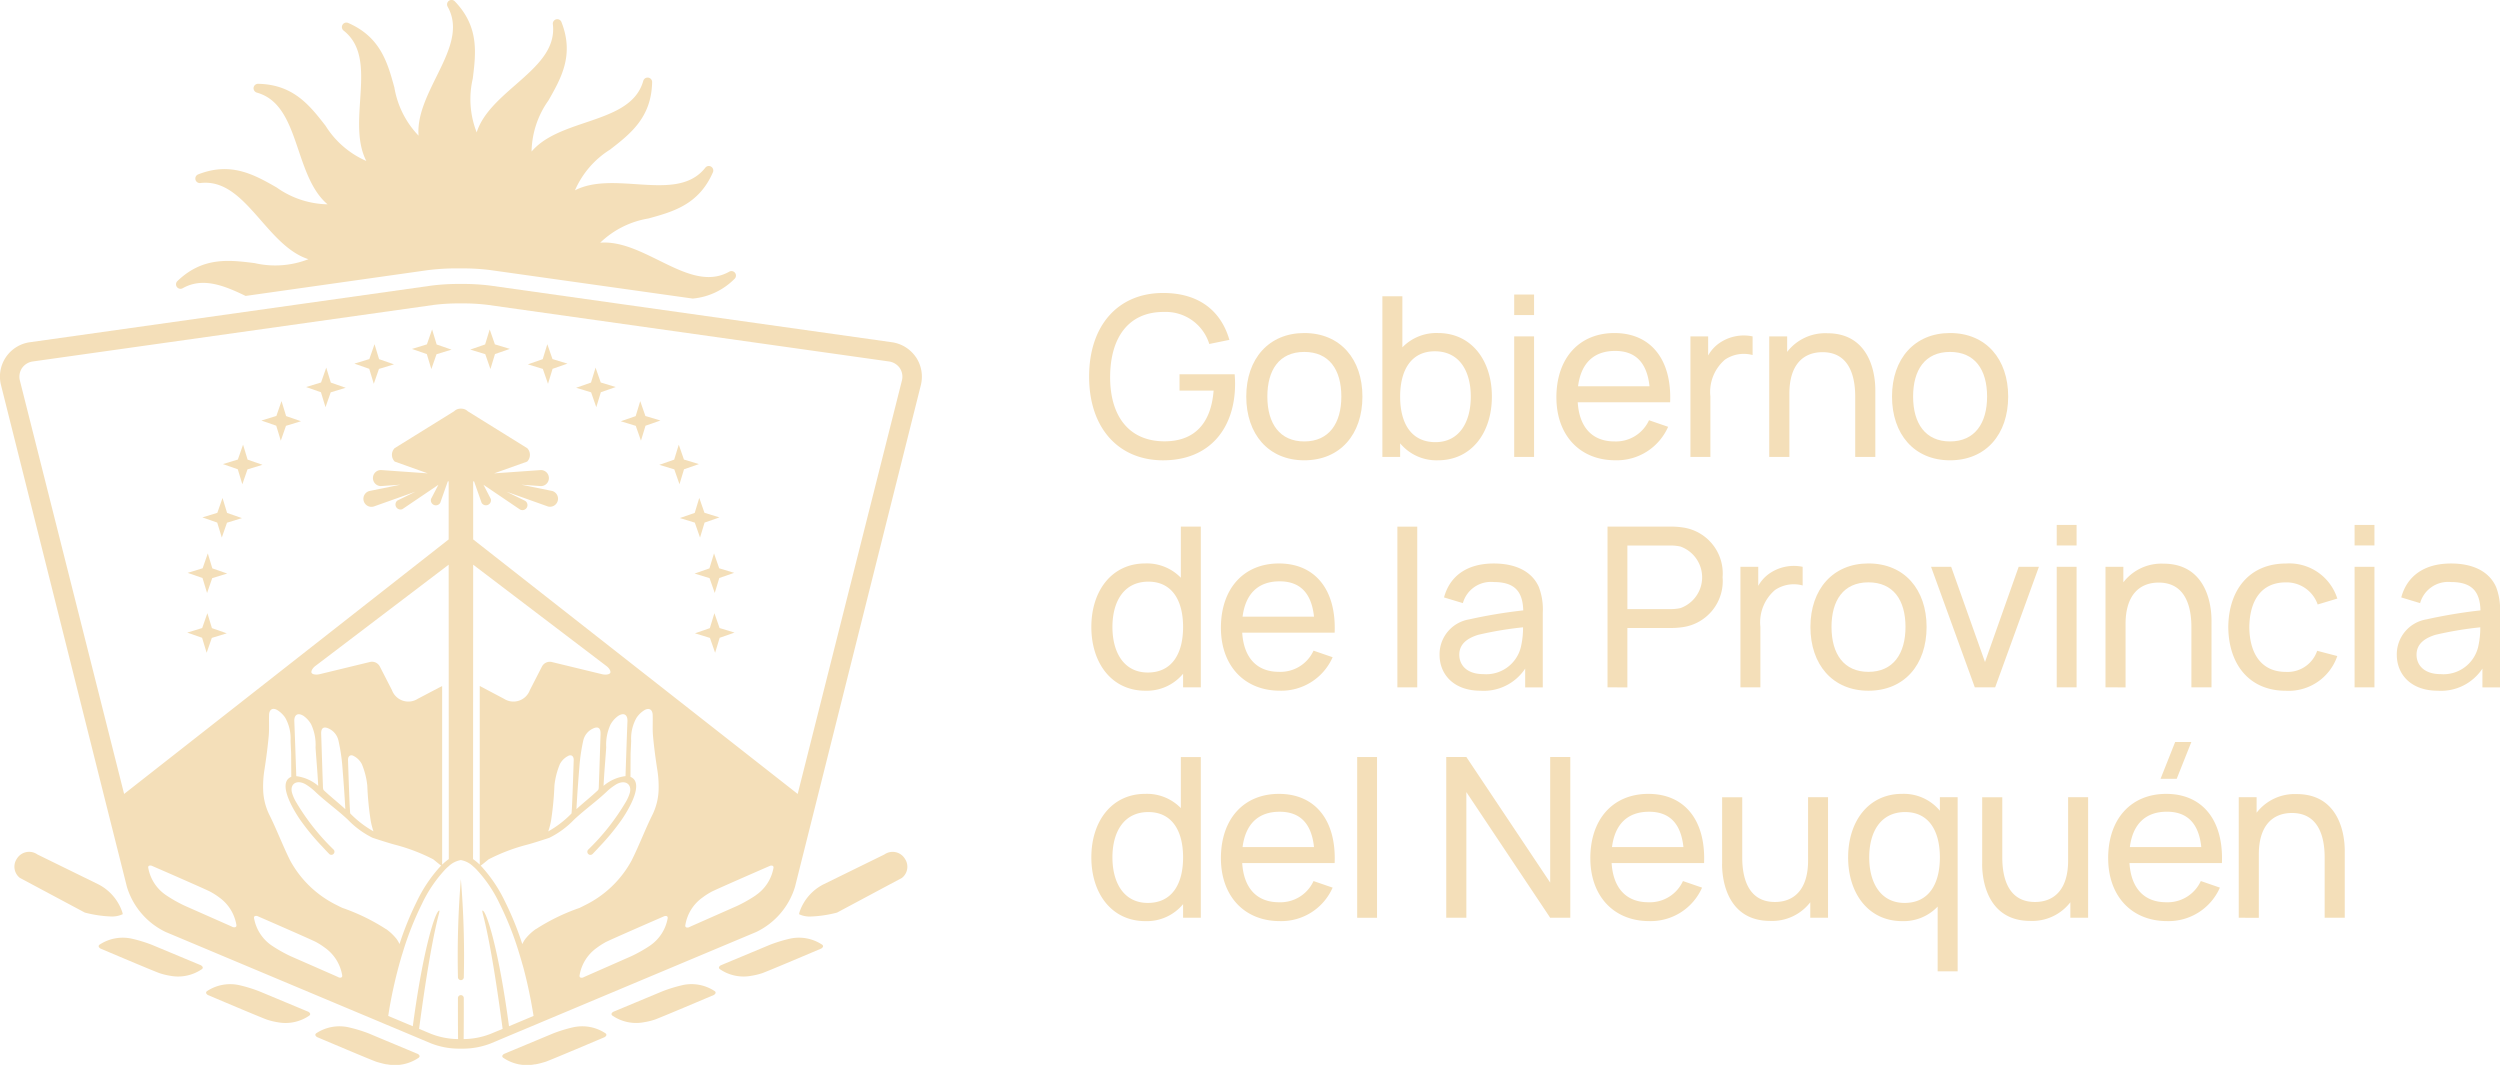 <svg xmlns="http://www.w3.org/2000/svg" xmlns:xlink="http://www.w3.org/1999/xlink" width="198.92" height="84.73" viewBox="0 0 198.92 84.73"><defs><clipPath id="clip-path"><rect id="Rect&#xE1;ngulo_12" data-name="Rect&#xE1;ngulo 12" width="198.92" height="84.73" transform="translate(0 0)" fill="none"></rect></clipPath></defs><g id="gobierno_de_la_provincia_de_neuquen" data-name="gobierno de la provincia de neuquen" transform="translate(0 0)"><g id="Grupo_14" data-name="Grupo 14" clip-path="url(#clip-path)"><path id="Trazado_95" data-name="Trazado 95" d="M86.659,29.963c0-4.076,2.308-6.651,5.887-6.651,2.861,0,4.609,1.429,5.274,3.73l-1.6.328a3.621,3.621,0,0,0-3.6-2.549c-2.859-.016-4.271,2.079-4.289,5.142s1.43,5.132,4.289,5.152c2.468.017,3.749-1.483,3.944-4.034H93.852v-1.3h4.386c.028.247.035.648.035.753,0,3.51-1.988,6.092-5.727,6.092-3.526,0-5.887-2.538-5.887-6.66" fill="#f4dfb9"></path><path id="Trazado_96" data-name="Trazado 96" d="M99.163,31.553c0-3.011,1.8-5.054,4.616-5.054,2.876,0,4.627,2.088,4.627,5.054,0,3.011-1.776,5.072-4.627,5.072-2.868,0-4.616-2.1-4.616-5.072m7.565,0c0-2.158-.985-3.551-2.949-3.551-2.008,0-2.938,1.455-2.938,3.551,0,2.166,1,3.571,2.938,3.571,1.981,0,2.949-1.458,2.949-3.571" fill="#f4dfb9"></path><path id="Trazado_97" data-name="Trazado 97" d="M109.993,36.357V23.571h1.591v4.066a3.768,3.768,0,0,1,2.833-1.138c2.663,0,4.289,2.178,4.289,5.054s-1.616,5.072-4.3,5.072a3.754,3.754,0,0,1-3-1.35v1.082Zm7.035-4.8c0-2.025-.906-3.606-2.861-3.606-1.873,0-2.761,1.483-2.761,3.606,0,2.106.87,3.624,2.809,3.624,1.89,0,2.813-1.581,2.813-3.624" fill="#f4dfb9"></path><path id="Trazado_98" data-name="Trazado 98" d="M120.482,23.435h1.58v1.633h-1.58Zm0,3.331h1.58v9.591h-1.58Z" fill="#f4dfb9"></path><path id="Trazado_99" data-name="Trazado 99" d="M123.839,31.624c0-3.144,1.83-5.124,4.619-5.124,2.886,0,4.571,2.095,4.431,5.507h-7.352c.122,1.988,1.153,3.116,2.921,3.116a2.892,2.892,0,0,0,2.751-1.686l1.52.523a4.459,4.459,0,0,1-4.2,2.663c-2.834,0-4.689-2-4.689-5m1.723-.888h5.684c-.2-1.883-1.11-2.813-2.736-2.813-1.713,0-2.716.993-2.948,2.813" fill="#f4dfb9"></path><path id="Trazado_100" data-name="Trazado 100" d="M134.505,36.357V26.766h1.409v1.519a3.018,3.018,0,0,1,.818-.933,3.417,3.417,0,0,1,2.719-.586V28.25a2.672,2.672,0,0,0-2.194.362,3.382,3.382,0,0,0-1.165,2.931v4.814Z" fill="#f4dfb9"></path><path id="Trazado_101" data-name="Trazado 101" d="M140.774,36.357V26.766H142.2V28a3.823,3.823,0,0,1,3.2-1.484c3.089,0,3.816,2.719,3.816,4.54v5.3h-1.6v-4.8c0-1.8-.575-3.534-2.6-3.534-1.59,0-2.638,1.065-2.638,3.284v5.053Z" fill="#f4dfb9"></path><path id="Trazado_102" data-name="Trazado 102" d="M150.544,31.553c0-3.011,1.8-5.054,4.616-5.054,2.879,0,4.627,2.088,4.627,5.054,0,3.011-1.776,5.072-4.627,5.072-2.868,0-4.616-2.1-4.616-5.072m7.565,0c0-2.158-.985-3.551-2.949-3.551-2.008,0-2.938,1.455-2.938,3.551,0,2.166,1,3.571,2.938,3.571,1.981,0,2.949-1.458,2.949-3.571" fill="#f4dfb9"></path><path id="Trazado_103" data-name="Trazado 103" d="M86.836,49.887c0-2.876,1.625-5.055,4.289-5.055a3.76,3.76,0,0,1,2.833,1.138V41.9h1.588V54.691h-1.41V53.608a3.748,3.748,0,0,1-3,1.351c-2.684,0-4.3-2.2-4.3-5.072m7.3,0c0-2.124-.888-3.606-2.764-3.606-1.95,0-2.858,1.583-2.858,3.606,0,2.043.923,3.624,2.816,3.624,1.936,0,2.806-1.519,2.806-3.624" fill="#f4dfb9"></path><path id="Trazado_104" data-name="Trazado 104" d="M97.145,49.958c0-3.144,1.83-5.124,4.619-5.124,2.886,0,4.571,2.1,4.431,5.507H98.84c.125,1.987,1.156,3.115,2.924,3.115a2.893,2.893,0,0,0,2.751-1.685l1.52.523a4.459,4.459,0,0,1-4.2,2.663c-2.834,0-4.689-2-4.689-5m1.723-.888h5.684c-.2-1.883-1.11-2.813-2.736-2.813-1.713,0-2.716.992-2.948,2.813" fill="#f4dfb9"></path><rect id="Rect&#xE1;ngulo_10" data-name="Rect&#xE1;ngulo 10" width="1.58" height="12.787" transform="translate(111.187 41.904)" fill="#f4dfb9"></rect><path id="Trazado_105" data-name="Trazado 105" d="M114.543,52.1a2.815,2.815,0,0,1,2.353-2.816,40.237,40.237,0,0,1,4.306-.717c-.045-1.529-.7-2.256-2.363-2.256a2.313,2.313,0,0,0-2.441,1.678l-1.5-.453c.452-1.678,1.793-2.7,3.961-2.7,1.731,0,3.036.623,3.586,1.876a5,5,0,0,1,.31,2.05v5.933h-1.4V53.2a3.95,3.95,0,0,1-3.554,1.759c-2.148,0-3.258-1.313-3.258-2.859m6.482-.675a6.521,6.521,0,0,0,.16-1.511,28.26,28.26,0,0,0-3.579.6c-.79.25-1.493.684-1.493,1.581,0,.791.56,1.545,1.928,1.545a2.834,2.834,0,0,0,2.984-2.21" fill="#f4dfb9"></path><path id="Trazado_106" data-name="Trazado 106" d="M127.907,54.691V41.9h5.051a6.323,6.323,0,0,1,.943.07,3.692,3.692,0,0,1,3.162,3.961A3.7,3.7,0,0,1,133.9,49.9a6.532,6.532,0,0,1-.943.069h-3.47v4.725Zm1.581-6.225h3.418a3.774,3.774,0,0,0,.8-.08,2.6,2.6,0,0,0,0-4.9,3.715,3.715,0,0,0-.8-.081h-3.418Z" fill="#f4dfb9"></path><path id="Trazado_107" data-name="Trazado 107" d="M138.483,54.691V45.1H139.9v1.518a2.955,2.955,0,0,1,.815-.932,3.423,3.423,0,0,1,2.718-.586v1.483a2.672,2.672,0,0,0-2.2.363,3.385,3.385,0,0,0-1.163,2.931v4.814Z" fill="#f4dfb9"></path><path id="Trazado_108" data-name="Trazado 108" d="M144.052,49.887c0-3.011,1.8-5.055,4.616-5.055,2.876,0,4.627,2.089,4.627,5.055,0,3.011-1.776,5.072-4.627,5.072-2.868,0-4.616-2.1-4.616-5.072m7.565,0c0-2.158-.985-3.551-2.949-3.551-2.005,0-2.938,1.455-2.938,3.551,0,2.166,1,3.571,2.938,3.571,1.981,0,2.949-1.458,2.949-3.571" fill="#f4dfb9"></path><path id="Trazado_109" data-name="Trazado 109" d="M157.132,54.691,153.651,45.1h1.6l2.691,7.575,2.68-7.575h1.609l-3.481,9.591Z" fill="#f4dfb9"></path><path id="Trazado_110" data-name="Trazado 110" d="M163.65,41.769h1.58V43.4h-1.58Zm0,3.331h1.58v9.591h-1.58Z" fill="#f4dfb9"></path><path id="Trazado_111" data-name="Trazado 111" d="M167.53,54.691V45.1h1.421v1.233a3.823,3.823,0,0,1,3.195-1.483c3.092,0,3.819,2.718,3.819,4.539v5.3h-1.6v-4.8c0-1.8-.577-3.534-2.6-3.534-1.59,0-2.638,1.066-2.638,3.284v5.054Z" fill="#f4dfb9"></path><path id="Trazado_112" data-name="Trazado 112" d="M177.3,49.9c.025-2.994,1.705-5.062,4.591-5.062a4.006,4.006,0,0,1,4.085,2.789l-1.563.47a2.619,2.619,0,0,0-2.539-1.758c-1.971,0-2.878,1.483-2.9,3.561.018,2.141.985,3.561,2.9,3.561a2.486,2.486,0,0,0,2.5-1.678l1.6.418a4.09,4.09,0,0,1-4.1,2.761c-2.924,0-4.549-2.124-4.574-5.062" fill="#f4dfb9"></path><path id="Trazado_113" data-name="Trazado 113" d="M187.35,41.769h1.58V43.4h-1.58Zm0,3.331h1.58v9.591h-1.58Z" fill="#f4dfb9"></path><path id="Trazado_114" data-name="Trazado 114" d="M190.708,52.1a2.816,2.816,0,0,1,2.353-2.816,40.237,40.237,0,0,1,4.306-.717c-.045-1.529-.7-2.256-2.362-2.256a2.315,2.315,0,0,0-2.442,1.678l-1.5-.453c.453-1.678,1.793-2.7,3.962-2.7,1.73,0,3.036.623,3.586,1.876a5.013,5.013,0,0,1,.31,2.05v5.933h-1.4V53.2a3.95,3.95,0,0,1-3.554,1.759c-2.148,0-3.258-1.313-3.258-2.859m6.483-.675a6.573,6.573,0,0,0,.159-1.511,28.26,28.26,0,0,0-3.579.6c-.79.25-1.492.684-1.492,1.581,0,.791.56,1.545,1.927,1.545a2.835,2.835,0,0,0,2.985-2.21" fill="#f4dfb9"></path><path id="Trazado_115" data-name="Trazado 115" d="M86.836,68.22c0-2.876,1.625-5.054,4.289-5.054A3.76,3.76,0,0,1,93.958,64.3V60.237h1.588V73.024h-1.41V71.941a3.748,3.748,0,0,1-3,1.351c-2.684,0-4.3-2.2-4.3-5.072m7.3,0c0-2.124-.888-3.606-2.764-3.606-1.95,0-2.858,1.58-2.858,3.606,0,2.043.923,3.624,2.816,3.624,1.936,0,2.806-1.519,2.806-3.624" fill="#f4dfb9"></path><path id="Trazado_116" data-name="Trazado 116" d="M97.145,68.291c0-3.143,1.83-5.124,4.619-5.124,2.886,0,4.571,2.1,4.431,5.507H98.84c.125,1.988,1.156,3.116,2.924,3.116a2.892,2.892,0,0,0,2.751-1.686l1.52.523a4.459,4.459,0,0,1-4.2,2.663c-2.834,0-4.689-2-4.689-5m1.723-.888h5.684c-.2-1.883-1.11-2.813-2.736-2.813-1.713,0-2.716.993-2.948,2.813" fill="#f4dfb9"></path><rect id="Rect&#xE1;ngulo_11" data-name="Rect&#xE1;ngulo 11" width="1.58" height="12.79" transform="translate(107.988 60.235)" fill="#f4dfb9"></rect><path id="Trazado_117" data-name="Trazado 117" d="M115.075,73.024V60.234h1.6l6.67,9.991V60.234h1.6v12.79h-1.6l-6.67-10v10Z" fill="#f4dfb9"></path><path id="Trazado_118" data-name="Trazado 118" d="M126.539,68.291c0-3.143,1.83-5.124,4.619-5.124,2.886,0,4.571,2.1,4.431,5.507h-7.355c.125,1.988,1.156,3.116,2.924,3.116a2.892,2.892,0,0,0,2.751-1.686l1.52.523a4.461,4.461,0,0,1-4.2,2.663c-2.834,0-4.689-2-4.689-5m1.723-.888h5.684c-.2-1.883-1.11-2.813-2.736-2.813-1.713,0-2.718.993-2.948,2.813" fill="#f4dfb9"></path><path id="Trazado_119" data-name="Trazado 119" d="M137.026,68.735v-5.3h1.6v4.8c0,1.8.578,3.534,2.6,3.534,1.588,0,2.639-1.065,2.639-3.284V63.433h1.588v9.591h-1.413V71.791a3.825,3.825,0,0,1-3.2,1.483c-3.091,0-3.819-2.718-3.819-4.539" fill="#f4dfb9"></path><path id="Trazado_120" data-name="Trazado 120" d="M147.053,68.22c0-2.876,1.625-5.054,4.289-5.054a3.739,3.739,0,0,1,3.011,1.343V63.433h1.413V77.288h-1.591V72.136a3.738,3.738,0,0,1-2.823,1.156c-2.684,0-4.3-2.2-4.3-5.072m7.3,0c0-2.124-.888-3.606-2.761-3.606-1.953,0-2.861,1.58-2.861,3.606,0,2.043.923,3.624,2.816,3.624,1.936,0,2.806-1.519,2.806-3.624" fill="#f4dfb9"></path><path id="Trazado_121" data-name="Trazado 121" d="M157.718,68.735v-5.3h1.6v4.8c0,1.8.578,3.534,2.6,3.534,1.59,0,2.638-1.065,2.638-3.284V63.433h1.591v9.591h-1.413V71.791a3.825,3.825,0,0,1-3.2,1.483c-3.092,0-3.819-2.718-3.819-4.539" fill="#f4dfb9"></path><path id="Trazado_122" data-name="Trazado 122" d="M167.742,68.291c0-3.143,1.831-5.124,4.62-5.124,2.886,0,4.574,2.1,4.431,5.507h-7.355c.125,1.988,1.155,3.116,2.924,3.116a2.9,2.9,0,0,0,2.753-1.688l1.518.525a4.459,4.459,0,0,1-4.2,2.663c-2.833,0-4.689-2-4.689-5m1.724-.888h5.684c-.195-1.883-1.11-2.816-2.736-2.816-1.713,0-2.718,1-2.948,2.816m3.606-8.365h1.288l-1.166,2.931h-1.285Z" fill="#f4dfb9"></path><path id="Trazado_123" data-name="Trazado 123" d="M178.133,73.024v-9.59h1.421v1.233a3.823,3.823,0,0,1,3.195-1.483c3.092,0,3.819,2.717,3.819,4.538v5.3h-1.6v-4.8c0-1.8-.577-3.534-2.6-3.534-1.59,0-2.638,1.067-2.638,3.283v5.055Z" fill="#f4dfb9"></path><path id="Trazado_124" data-name="Trazado 124" d="M16.5,48.789l-.413,1.183-1.19.362,1.183.413.362,1.193.411-1.183,1.192-.365-1.183-.413Z" fill="#f4dfb9"></path><path id="Trazado_125" data-name="Trazado 125" d="M16.534,44.033l-.41,1.183-1.193.365,1.183.41.362,1.193L16.886,46l1.192-.365-1.183-.41Z" fill="#f4dfb9"></path><path id="Trazado_126" data-name="Trazado 126" d="M17.706,39.622l-.413,1.183-1.19.362,1.18.413.365,1.193.413-1.183,1.19-.365-1.183-.413Z" fill="#f4dfb9"></path><path id="Trazado_127" data-name="Trazado 127" d="M19.34,35.381l-.413,1.183-1.19.362,1.183.413.362,1.193.411-1.185,1.192-.363L19.7,36.571Z" fill="#f4dfb9"></path><path id="Trazado_128" data-name="Trazado 128" d="M22.4,31.914l-.41,1.183-1.193.365,1.183.41.362,1.193.413-1.183,1.193-.365-1.183-.41Z" fill="#f4dfb9"></path><path id="Trazado_129" data-name="Trazado 129" d="M25.959,29.251l-.413,1.183-1.19.362,1.18.413L25.9,32.4l.413-1.182,1.192-.363-1.183-.413Z" fill="#f4dfb9"></path><path id="Trazado_130" data-name="Trazado 130" d="M29.8,27.388l-.413,1.183-1.19.362,1.183.413.362,1.193.411-1.185,1.195-.363-1.186-.413Z" fill="#f4dfb9"></path><path id="Trazado_131" data-name="Trazado 131" d="M34.381,26.213,33.968,27.4l-1.19.365,1.183.41.36,1.193.413-1.183,1.192-.364-1.183-.411Z" fill="#f4dfb9"></path><path id="Trazado_132" data-name="Trazado 132" d="M56.844,48.789l-.363,1.19-1.185.413,1.193.365L56.9,51.94l.363-1.193,1.183-.413-1.191-.362Z" fill="#f4dfb9"></path><path id="Trazado_133" data-name="Trazado 133" d="M56.871,47.183l.362-1.193,1.183-.41-1.192-.363-.411-1.185-.365,1.193-1.18.413,1.19.362Z" fill="#f4dfb9"></path><path id="Trazado_134" data-name="Trazado 134" d="M55.7,42.773l.362-1.193,1.183-.41L56.051,40.8l-.411-1.183-.362,1.193-1.183.41,1.19.365Z" fill="#f4dfb9"></path><path id="Trazado_135" data-name="Trazado 135" d="M55.611,36.927l-1.193-.362-.41-1.183-.365,1.19-1.183.413,1.193.362.412,1.183.36-1.19Z" fill="#f4dfb9"></path><path id="Trazado_136" data-name="Trazado 136" d="M51.352,33.1l-.41-1.183-.363,1.193-1.185.41,1.193.363L51,35.063l.363-1.19,1.185-.413Z" fill="#f4dfb9"></path><path id="Trazado_137" data-name="Trazado 137" d="M47.388,29.251l-.363,1.19-1.183.413,1.191.363.412,1.182.363-1.19,1.183-.413L47.8,30.434Z" fill="#f4dfb9"></path><path id="Trazado_138" data-name="Trazado 138" d="M43.549,27.388l-.365,1.19L42,28.991l1.193.363.41,1.185.365-1.193,1.183-.413-1.191-.362Z" fill="#f4dfb9"></path><path id="Trazado_139" data-name="Trazado 139" d="M38.965,26.213,38.6,27.406l-1.183.411,1.195.364.41,1.183.363-1.193,1.183-.41L39.377,27.4Z" fill="#f4dfb9"></path><path id="Trazado_140" data-name="Trazado 140" d="M70.37,67.989l-4.8,2.354a3.857,3.857,0,0,0-1.958,2.24l-.035.156.145.064a2.013,2.013,0,0,0,.785.123,9.675,9.675,0,0,0,2.093-.312l5.167-2.762a1.128,1.128,0,0,0,.24-1.512,1.141,1.141,0,0,0-1.638-.351" fill="#f4dfb9"></path><path id="Trazado_141" data-name="Trazado 141" d="M14.535,22.934c1.582-.89,3.252-.237,5.008.613L34,21.5a18.343,18.343,0,0,1,2.672-.142v0a17.064,17.064,0,0,1,2.354.133L55.12,23.757a5.365,5.365,0,0,0,3.324-1.568.357.357,0,0,0-.423-.57c-1.763.99-3.631.07-5.609-.908l0,0c-1.53-.753-3.093-1.525-4.654-1.4a7.232,7.232,0,0,1,3.832-1.926c1.969-.542,4.013-1.1,5.136-3.676a.359.359,0,0,0-.146-.45.351.351,0,0,0-.461.088c-1.254,1.59-3.334,1.452-5.535,1.305-1.7-.113-3.442-.225-4.835.492a7.232,7.232,0,0,1,2.8-3.246c1.618-1.255,3.285-2.553,3.34-5.362a.355.355,0,0,0-.305-.359.36.36,0,0,0-.4.257c-.546,1.948-2.52,2.618-4.611,3.326-1.614.546-3.267,1.106-4.277,2.3a7.226,7.226,0,0,1,1.346-4.071c1.012-1.778,2.06-3.616,1.032-6.232a.355.355,0,0,0-.684.172c.239,2.011-1.329,3.387-2.993,4.84-1.279,1.122-2.593,2.273-3.068,3.764a7.221,7.221,0,0,1-.313-4.274c.253-2.031.519-4.132-1.43-6.155a.358.358,0,0,0-.57.423c.992,1.765.07,3.633-.911,5.614-.751,1.528-1.525,3.094-1.4,4.654a7.256,7.256,0,0,1-1.925-3.831c-.541-1.973-1.1-4.014-3.675-5.137a.357.357,0,0,0-.365.607C28.939,3.69,28.8,5.771,28.656,7.974c-.111,1.7-.226,3.441.49,4.834a7.233,7.233,0,0,1-3.243-2.8c-1.256-1.616-2.556-3.286-5.361-3.339a.36.36,0,0,0-.364.3.364.364,0,0,0,.258.4c1.951.543,2.619,2.521,3.326,4.611.548,1.614,1.109,3.267,2.3,4.277A7.227,7.227,0,0,1,22,14.909c-1.778-1.011-3.619-2.058-6.233-1.033a.358.358,0,0,0,.174.688c2.01-.24,3.382,1.328,4.836,2.988,1.123,1.283,2.273,2.594,3.766,3.071a7.26,7.26,0,0,1-4.276.313c-2.031-.255-4.13-.518-6.153,1.431a.357.357,0,0,0,.424.567" fill="#f4dfb9"></path><path id="Trazado_142" data-name="Trazado 142" d="M24.542,80.506l-.22-.09,0,0-3.674-1.533a11.419,11.419,0,0,0-1.63-.5,3.341,3.341,0,0,0-2.494.445c-.292.163.015.343.015.343s4.572,1.943,4.757,1.976a5,5,0,0,0,.775.187,3.341,3.341,0,0,0,2.486-.488c.29-.167-.02-.34-.02-.34" fill="#f4dfb9"></path><path id="Trazado_143" data-name="Trazado 143" d="M16,76.809l-.22-.09,0,0-3.674-1.533a11.445,11.445,0,0,0-1.631-.5,3.348,3.348,0,0,0-2.5.445c-.292.163.018.343.018.343s4.571,1.943,4.757,1.976a5,5,0,0,0,.775.187,3.348,3.348,0,0,0,2.486-.488c.29-.167-.02-.34-.02-.34" fill="#f4dfb9"></path><path id="Trazado_144" data-name="Trazado 144" d="M33.236,83.857l-.22-.09.005,0-2.356-.983-.22-.092-.223-.093-.875-.368a11.549,11.549,0,0,0-1.631-.495,3.351,3.351,0,0,0-2.5.445c-.29.163.018.34.018.34S29.809,84.465,30,84.5c.107.032.217.062.32.089.085.023.167.043.24.061s.152.029.215.037c.008,0,.015,0,.023,0a3.332,3.332,0,0,0,2.463-.491c.29-.167-.02-.34-.02-.34" fill="#f4dfb9"></path><path id="Trazado_145" data-name="Trazado 145" d="M9.622,72.8l.147-.062-.037-.158a3.867,3.867,0,0,0-1.958-2.241l-4.8-2.353a1.143,1.143,0,0,0-1.638.35,1.13,1.13,0,0,0,.241,1.513l5.169,2.761a9.58,9.58,0,0,0,2.093.313,2.012,2.012,0,0,0,.783-.123" fill="#f4dfb9"></path><path id="Trazado_146" data-name="Trazado 146" d="M54.323,78.382a11.444,11.444,0,0,0-1.631.5l-3.674,1.533,0,0-.218.09s-.31.174-.02.339a3.331,3.331,0,0,0,2.486.488,5.209,5.209,0,0,0,.776-.185c.185-.035,4.756-1.978,4.756-1.978s.308-.18.018-.34a3.339,3.339,0,0,0-2.5-.448" fill="#f4dfb9"></path><path id="Trazado_147" data-name="Trazado 147" d="M62.869,74.685a11.445,11.445,0,0,0-1.631.5l-3.674,1.533.006,0-.221.091s-.307.174-.02.339a3.331,3.331,0,0,0,2.486.488,5.285,5.285,0,0,0,.778-.185c.183-.035,4.754-1.978,4.754-1.978s.308-.18.018-.34a3.334,3.334,0,0,0-2.5-.448" fill="#f4dfb9"></path><path id="Trazado_148" data-name="Trazado 148" d="M45.629,81.733a11.444,11.444,0,0,0-1.631.5l-.875.365-.22.092-.223.093-2.356.983.006,0-.221.09s-.31.175-.02.34a3.328,3.328,0,0,0,2.466.491.075.075,0,0,0,.023,0,1.832,1.832,0,0,0,.212-.037c.075-.016.158-.038.24-.058l.323-.09c.183-.035,4.757-1.978,4.757-1.978s.305-.178.015-.34a3.334,3.334,0,0,0-2.5-.448" fill="#f4dfb9"></path><path id="Trazado_149" data-name="Trazado 149" d="M72.881,28.426a2.781,2.781,0,0,0-1.95-1.2l-31.906-4.5a17.359,17.359,0,0,0-2.351-.132,17.406,17.406,0,0,0-2.354.132l-31.906,4.5A2.761,2.761,0,0,0,.091,30.684L8.269,63.292,10.1,70.57a5.876,5.876,0,0,0,3.076,3.584l15.343,6.44,1.838.77.212.092.218.09,1.23.515,2.288.963a6.156,6.156,0,0,0,2.149.415h.065c.052,0,.107,0,.157,0h0c.055,0,.1,0,.157,0H36.9a6.147,6.147,0,0,0,2.149-.415l2.288-.963,1.233-.515.215-.09L43,81.364l1.835-.77,15.343-6.44a5.88,5.88,0,0,0,3.077-3.584l1.825-7.278,8.18-32.608a2.791,2.791,0,0,0-.375-2.258M18.545,73.774l-.215-.1,0,0-3.641-1.61a11.109,11.109,0,0,1-1.483-.841,3.33,3.33,0,0,1-1.4-2.118c-.085-.32.257-.223.257-.223s4.559,1.981,4.709,2.091a5.617,5.617,0,0,1,.671.433,3.363,3.363,0,0,1,1.358,2.141c.077.325-.263.22-.263.22m8.415,4-.217-.1,0,0L23.1,76.072a11.564,11.564,0,0,1-1.483-.84,3.346,3.346,0,0,1-1.393-2.119c-.085-.322.258-.222.258-.222s4.556,1.98,4.709,2.09a5.611,5.611,0,0,1,.667.433,3.357,3.357,0,0,1,1.361,2.141c.078.325-.263.22-.263.22m3.747-3.854a16.052,16.052,0,0,0-3.464-1.683s-.31-.145-.405-.2a8.448,8.448,0,0,1-3.747-3.571c-.322-.64-.6-1.3-.89-1.958-.245-.568-.492-1.13-.768-1.681a4.862,4.862,0,0,1-.49-1.968,8.411,8.411,0,0,1,.115-1.688c.133-.87.248-1.743.328-2.62.05-.558.007-1.126.028-1.686.019-.41.28-.578.64-.375a2.076,2.076,0,0,1,.65.623,3.375,3.375,0,0,1,.42,1.835c.013.335.03.667.045,1h0l.012,1.86c-1.27.521.49,3.137.83,3.592a18.459,18.459,0,0,0,1.656,1.981c.258.282.45.482.528.562a.251.251,0,0,0,.2.073.24.24,0,0,0,.145-.07.244.244,0,0,0,.008-.346,17.969,17.969,0,0,1-3.031-3.861,3.246,3.246,0,0,1-.283-.675c-.182-.745.453-1.071,1.158-.615.025.018.053.035.08.052a4.341,4.341,0,0,1,.543.425c.845.813,1.8,1.481,2.661,2.286a7.02,7.02,0,0,0,1.97,1.446s1.2.4,1.783.552a14.759,14.759,0,0,1,3.049,1.163c.183.148.583.483.63.493a11.4,11.4,0,0,0-1.928,2.838,25,25,0,0,0-1.388,3.411,2.374,2.374,0,0,0-.26-.44.41.41,0,0,1-.033-.037,4.03,4.03,0,0,0-.787-.723M33.245,55.6a1.39,1.39,0,0,1-2.058-.687l-.975-1.9a.706.706,0,0,0-.756-.345l-4.024.976c-.28.067-.57.022-.637-.1s.06-.37.29-.548L35.7,44.931l.01,23.426a4.132,4.132,0,0,0-.53.443V54.584ZM29.716,66.148a8.193,8.193,0,0,1-1.845-1.42c-.043-.045-.138-2.993-.18-4.261-.01-.313.212-.468.477-.3a1.5,1.5,0,0,1,.623.633,6.017,6.017,0,0,1,.433,1.7,24.822,24.822,0,0,0,.27,2.786,5.979,5.979,0,0,0,.222.865m-2.24-1.768c-.568-.517-1.211-1.03-1.706-1.5-.088-.08-.07-.293-.078-.415-.05-1.363-.09-2.729-.137-4.094-.012-.45.207-.6.62-.395a1.381,1.381,0,0,1,.755.948,14.7,14.7,0,0,1,.306,1.983c.085,1.087.182,2.305.24,3.473m-2.369-4.911c.063.967.163,2.03.213,3.058a3.327,3.327,0,0,0-1.746-.773c0-.039-.122-3.614-.155-4.344-.028-.537.27-.74.731-.452a2.07,2.07,0,0,1,.6.66,3.8,3.8,0,0,1,.357,1.851M41.323,81.311l-.823.345c-.848-6.342-1.823-9.2-2.1-9.2-.16,0,.456.843,1.593,9.409l-.963.4a6.076,6.076,0,0,1-2.138.413c.015-1.4.013-2.721.01-3.249a.233.233,0,1,0-.465,0c0,.528-.005,1.844.01,3.249a6.105,6.105,0,0,1-2.14-.413l-.961-.4c1.138-8.566,1.753-9.409,1.6-9.409-.278,0-1.251,2.856-2.1,9.2l-.822-.345-1.133-.475c.032-.215.067-.427.1-.638.022-.13.047-.26.07-.39.017-.08.032-.162.047-.245.025-.135.053-.27.08-.405.015-.075.028-.147.045-.223.028-.129.058-.26.085-.39.018-.077.033-.155.053-.23.025-.122.055-.242.082-.36.02-.087.041-.175.063-.257.025-.108.053-.213.08-.318s.05-.2.075-.295.048-.175.073-.263c.029-.118.062-.232.095-.348.02-.067.039-.132.057-.2.04-.135.08-.272.123-.4a24.8,24.8,0,0,1,1.555-3.954,10.68,10.68,0,0,1,1.883-2.773c.053-.052.1-.1.153-.145l.09-.078a1.875,1.875,0,0,1,.968-.49,1.871,1.871,0,0,1,.965.49c.03.026.06.051.09.078.05.045.1.093.153.145a10.533,10.533,0,0,1,1.883,2.773,24.7,24.7,0,0,1,1.558,3.954c.042.133.082.27.12.4.02.068.04.133.06.2.032.116.063.23.1.348.025.088.048.172.073.263s.05.2.075.295.052.21.08.318c.019.082.042.17.062.257.028.118.055.238.083.36.017.075.034.153.052.23.028.13.055.261.083.39.017.076.03.148.045.223.027.135.055.27.082.405.015.083.03.165.045.245.023.13.048.26.07.39.038.211.073.423.108.638Zm7.23-27.764c-.07.122-.358.167-.64.1l-4.024-.976a.707.707,0,0,0-.756.345l-.975,1.9A1.39,1.39,0,0,1,40.1,55.6l-1.928-1.018V68.8a4.147,4.147,0,0,0-.533-.443l.01-23.426L48.26,53c.233.178.363.423.293.548m.042,4.071a2.067,2.067,0,0,1,.6-.66c.46-.288.755-.085.73.452-.035.73-.152,4.305-.155,4.344a3.3,3.3,0,0,0-1.745.773c.047-1.028.147-2.091.21-3.058a3.818,3.818,0,0,1,.357-1.851m-.805.753c-.047,1.365-.085,2.731-.138,4.094-.007.122.011.335-.077.415-.493.47-1.138.983-1.706,1.5.061-1.168.155-2.386.243-3.473a15.019,15.019,0,0,1,.3-1.983,1.384,1.384,0,0,1,.757-.948c.411-.205.631-.055.618.395m-2.136,2.1c-.039,1.268-.135,4.216-.18,4.261a8.193,8.193,0,0,1-1.845,1.42,6.112,6.112,0,0,0,.225-.865,24.8,24.8,0,0,0,.267-2.786,6.085,6.085,0,0,1,.433-1.7,1.5,1.5,0,0,1,.623-.633c.267-.17.487-.015.477.3M42.641,73.921a3.9,3.9,0,0,0-.788.723c-.012.013-.023.027-.033.037a2.5,2.5,0,0,0-.262.44A24.378,24.378,0,0,0,40.17,71.71a11.376,11.376,0,0,0-1.926-2.838c.045-.01.448-.345.628-.493a14.759,14.759,0,0,1,3.049-1.163c.585-.152,1.78-.55,1.785-.552a7.024,7.024,0,0,0,1.971-1.446c.855-.805,1.813-1.473,2.658-2.286a4.346,4.346,0,0,1,.545-.425c.028-.017.053-.034.078-.052.7-.456,1.34-.13,1.16.615a3.26,3.26,0,0,1-.285.675A17.969,17.969,0,0,1,46.8,67.606a.246.246,0,0,0,.008.346.251.251,0,0,0,.145.07.255.255,0,0,0,.2-.073c.075-.08.27-.28.527-.562a18.339,18.339,0,0,0,1.654-1.981c.342-.455,2.1-3.071.832-3.592l.01-1.86h0c.017-.336.032-.668.045-1a3.351,3.351,0,0,1,.423-1.835,2.035,2.035,0,0,1,.647-.623c.36-.2.623-.035.641.375.022.56-.023,1.128.027,1.686.08.877.195,1.75.33,2.62a8.561,8.561,0,0,1,.115,1.688,4.849,4.849,0,0,1-.492,1.968c-.276.551-.521,1.113-.766,1.681-.287.658-.57,1.318-.892,1.958a8.438,8.438,0,0,1-3.747,3.571c-.092.053-.4.2-.4.2a16.069,16.069,0,0,0-3.461,1.683m9.083,1.311a11.428,11.428,0,0,1-1.483.84L46.6,77.682l0,0-.217.1s-.338.1-.26-.22a3.356,3.356,0,0,1,1.357-2.141,6.084,6.084,0,0,1,.668-.433c.155-.11,4.712-2.09,4.712-2.09s.34-.1.255.222a3.325,3.325,0,0,1-1.393,2.119m8.415-4a11.237,11.237,0,0,1-1.483.841l-3.641,1.61v0l-.215.1s-.338.1-.26-.22A3.337,3.337,0,0,1,55.9,71.413a5.214,5.214,0,0,1,.67-.433c.15-.11,4.707-2.091,4.707-2.091s.342-.1.257.223a3.334,3.334,0,0,1-1.393,2.118M71.756,30.306,63.47,63.173,37.649,42.92V38.3l.073.006.6,1.705a.4.4,0,0,0,.728-.315l-.58-1.123,2.861,1.938a.4.4,0,1,0,.4-.687l-1.428-.7L43.6,40.3a.64.64,0,0,0,.343-1.233l-2.461-.5,1.555.111a.638.638,0,1,0,0-1.276l-3.721.263,2.626-.936a.76.76,0,0,0,.008-1.068l-4.727-2.936a.733.733,0,0,0-.515-.207V32.51l-.018,0-.012,0-.015,0c-.005,0-.01,0-.018,0v.007a.73.73,0,0,0-.513.207L31.4,35.66a.76.76,0,0,0,.01,1.068l2.624.936L30.312,37.4a.638.638,0,1,0,0,1.276l1.555-.111-2.458.5a.64.64,0,1,0,.34,1.233l3.3-1.173-1.426.7a.4.4,0,0,0,.395.687l2.864-1.938L34.3,39.692a.4.4,0,0,0,.73.315l.6-1.705L35.7,38.3V42.92L9.875,63.173,1.589,30.306a1.24,1.24,0,0,1,.16-1.015,1.26,1.26,0,0,1,.883-.533l31.906-4.5a15.893,15.893,0,0,1,2.136-.115,15.868,15.868,0,0,1,2.135.115l31.907,4.5a1.268,1.268,0,0,1,.882.533,1.239,1.239,0,0,1,.158,1.015" fill="#f4dfb9"></path><path id="Trazado_150" data-name="Trazado 150" d="M36.438,77.737a.234.234,0,1,0,.467,0,73.438,73.438,0,0,0-.235-7.783,75.429,75.429,0,0,0-.232,7.783" fill="#f4dfb9"></path></g></g></svg>